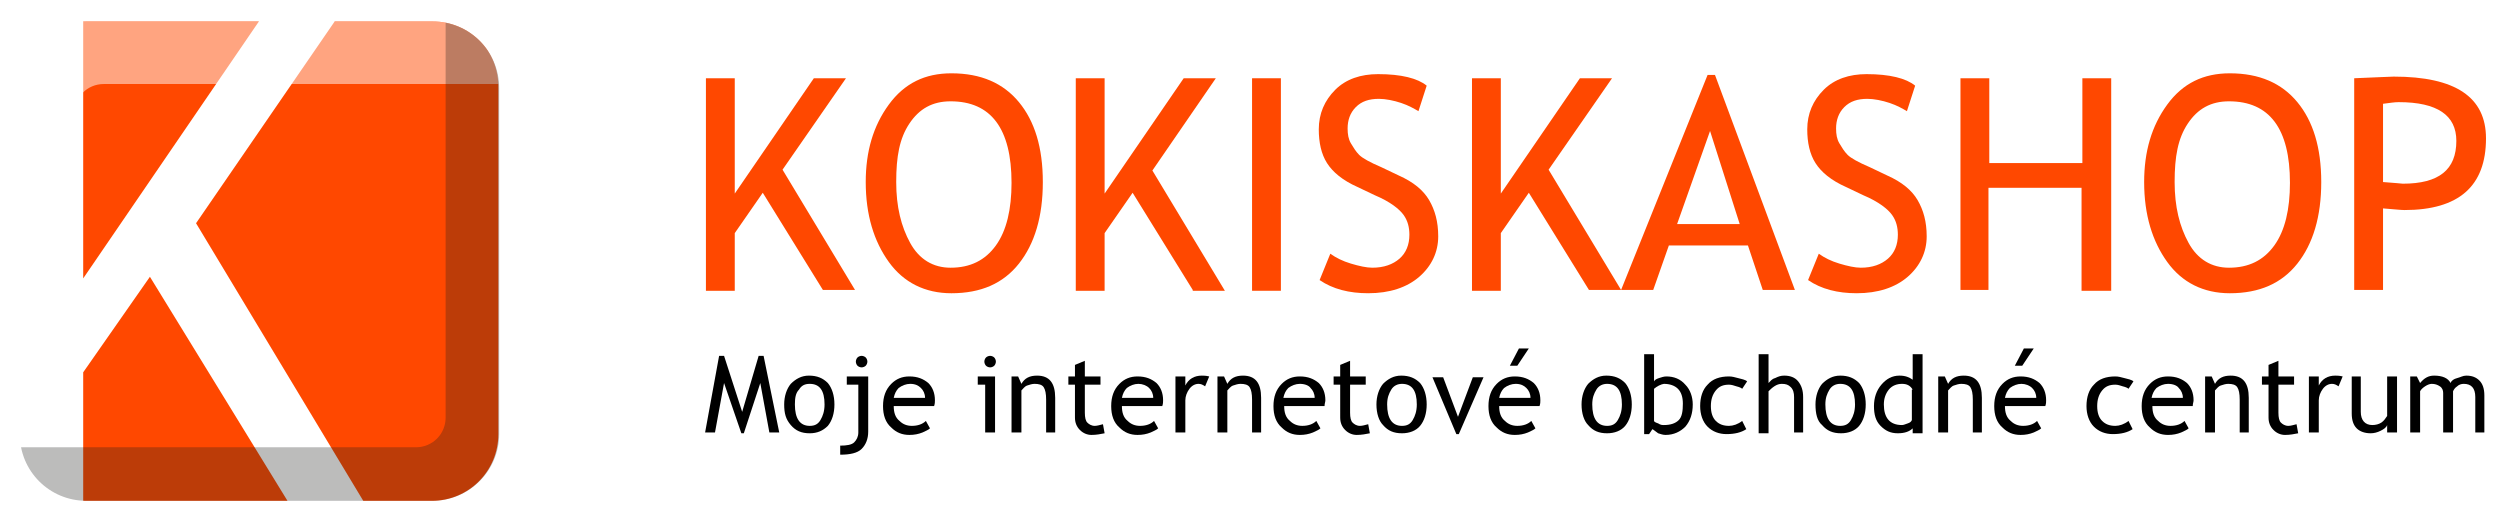 <?xml version="1.0" encoding="utf-8"?>
<!-- Generator: Adobe Illustrator 23.0.1, SVG Export Plug-In . SVG Version: 6.00 Build 0)  -->
<svg version="1.1" id="Kokiska_Logo" xmlns="http://www.w3.org/2000/svg" xmlns:xlink="http://www.w3.org/1999/xlink" x="0px"
	 y="0px" viewBox="0 0 303.5 63.3" enable-background="new 0 0 303.5 63.3" xml:space="preserve">
<filter  id="AI_GaussovskéRozostrení_2">
	<feGaussianBlur  stdDeviation="2"></feGaussianBlur>
</filter>
<g id="Logo">
	<defs>
		<path id="Logo_BG" d="M52.5,60.8h-42c-4.5,0-8.1-3.6-8.1-8.1v-42c0-4.5,3.6-8.1,8.1-8.1h42c4.5,0,8.1,3.6,8.1,8.1v42
			C60.6,57.1,57,60.8,52.5,60.8z"/>
	</defs>
	<use xlink:href="#Logo_BG"  overflow="visible" fill="#FFFFFF"/>
	<clipPath id="Logo_BG_1_">
		<use xlink:href="#Logo_BG"  overflow="visible"/>
	</clipPath>
	<g id="Orange_Blocks" clip-path="url(#Logo_BG_1_)">
		<path fill="#FF4800" enable-background="new    " d="M10.1,33.8L31.5,2.5h-21c-0.1,0-0.3,0-0.4,0V33.8z"/>
		<path fill="#FF4800" enable-background="new    " d="M52.5,2.5H40.7L23.8,27.1l20.3,33.7h8.3c4.5,0,8.1-3.6,8.1-8.1v-42
			C60.6,6.2,57,2.5,52.5,2.5z"/>
		<path fill="#FF4800" enable-background="new    " d="M18.2,33.6l-8.1,11.6v15.6c0.1,0,0.3,0,0.4,0h24.4L18.2,33.6z"/>
	</g>
	<g id="Light_Gradient" opacity="0.5" clip-path="url(#Logo_BG_1_)" filter="url(#AI_GaussovskéRozostrení_2)">
		<path fill="#FFFFFF" d="M12.6,1.2h49v9h-49c-2,0-3.6,1.6-3.6,3.6v49H0l0-49C0,6.8,5.7,1.2,12.6,1.2z"/>
	</g>
	<g id="Dark_Gradient" opacity="0.3" clip-path="url(#Logo_BG_1_)" filter="url(#AI_GaussovskéRozostrení_2)">
		<path fill="#1D1D1B" d="M50.5,63.3h-49v-9h49c2,0,3.6-1.6,3.6-3.6v-49h9v49C63.1,57.6,57.5,63.3,50.5,63.3z"/>
	</g>
</g>
<g>
	<path d="M93.4,52.5l-1.1-6l-2,6.1h-0.3l-2.1-6.1l-1.1,6h-1.2l1.7-9.3h0.6l2.2,6.8l2-6.8h0.6l1.9,9.3H93.4z"/>
	<path d="M95.2,49.1c0-1,0.3-1.9,0.8-2.5c0.6-0.6,1.3-1,2.2-1c1,0,1.7,0.3,2.3,0.9c0.5,0.6,0.8,1.5,0.8,2.6c0,1.1-0.3,2-0.8,2.6
		c-0.6,0.6-1.3,0.9-2.2,0.9c-1,0-1.7-0.3-2.3-1S95.2,50.2,95.2,49.1z M96.5,49.1c0,1.7,0.6,2.6,1.8,2.6c0.6,0,1-0.2,1.3-0.7
		c0.3-0.5,0.5-1.1,0.5-1.9c0-1.7-0.6-2.5-1.8-2.5c-0.6,0-1,0.2-1.3,0.7C96.6,47.7,96.5,48.3,96.5,49.1z"/>
	<path d="M102,55.2v-1.1c0.8,0,1.4-0.1,1.7-0.4c0.3-0.3,0.5-0.7,0.5-1.2v-5.8h-1.4v-1h2.6v6.7c0,0.9-0.3,1.6-0.8,2.1
		S103.2,55.2,102,55.2z M104.6,43.2c0.2,0,0.4,0.1,0.5,0.2c0.1,0.1,0.2,0.3,0.2,0.5c0,0.2-0.1,0.4-0.2,0.5c-0.1,0.1-0.3,0.2-0.5,0.2
		s-0.4-0.1-0.5-0.2c-0.1-0.1-0.2-0.3-0.2-0.5s0.1-0.4,0.2-0.5S104.4,43.2,104.6,43.2z"/>
	<path d="M113.4,49.3h-4.9c0,0.8,0.2,1.4,0.7,1.8c0.4,0.4,0.9,0.6,1.5,0.6c0.7,0,1.3-0.2,1.7-0.6l0.5,0.9c-0.2,0.2-0.5,0.3-0.9,0.5
		c-0.5,0.2-1,0.3-1.6,0.3c-0.9,0-1.6-0.3-2.2-0.9c-0.7-0.6-1-1.5-1-2.6c0-1.1,0.3-2,1-2.7c0.6-0.6,1.3-0.9,2.2-0.9
		c1,0,1.7,0.3,2.3,0.8c0.5,0.5,0.8,1.2,0.8,2.1C113.5,48.8,113.5,49,113.4,49.3z M110.5,46.6c-0.5,0-1,0.2-1.4,0.5
		c-0.3,0.3-0.5,0.7-0.6,1.2h3.8c0-0.5-0.2-0.9-0.5-1.2C111.5,46.8,111.1,46.6,110.5,46.6z"/>
	<path d="M119.6,52.5v-5.8h-0.9v-1h2.1v6.8H119.6z M120.2,43.2c0.2,0,0.4,0.1,0.5,0.2c0.1,0.1,0.2,0.3,0.2,0.5
		c0,0.2-0.1,0.4-0.2,0.5c-0.1,0.1-0.3,0.2-0.5,0.2c-0.2,0-0.4-0.1-0.5-0.2c-0.1-0.1-0.2-0.3-0.2-0.5s0.1-0.4,0.2-0.5
		S120,43.2,120.2,43.2z"/>
	<path d="M127,52.5v-4c0-0.7-0.1-1.2-0.3-1.5c-0.2-0.3-0.6-0.4-1.1-0.4c-0.3,0-0.6,0.1-0.9,0.2s-0.5,0.4-0.7,0.6v5.1h-1.2v-6.8h0.8
		l0.4,0.9c0.4-0.7,1-1,1.9-1c1.5,0,2.2,0.9,2.2,2.7v4.2H127z"/>
	<path d="M130.5,46.7h-0.8v-1h0.8v-1.4l1.2-0.5v1.9h1.9v1h-1.9v3.4c0,0.6,0.1,1,0.3,1.2c0.2,0.2,0.5,0.4,0.9,0.4
		c0.3,0,0.6-0.1,1-0.2l0.2,1.1c-0.5,0.1-1,0.2-1.6,0.2c-0.5,0-1-0.2-1.4-0.6c-0.4-0.4-0.6-0.9-0.6-1.5V46.7z"/>
	<path d="M141.1,49.3h-4.9c0,0.8,0.2,1.4,0.7,1.8c0.4,0.4,0.9,0.6,1.5,0.6c0.7,0,1.3-0.2,1.7-0.6l0.5,0.9c-0.2,0.2-0.5,0.3-0.9,0.5
		c-0.5,0.2-1,0.3-1.6,0.3c-0.9,0-1.6-0.3-2.2-0.9c-0.7-0.6-1-1.5-1-2.6c0-1.1,0.3-2,1-2.7c0.6-0.6,1.3-0.9,2.2-0.9
		c1,0,1.7,0.3,2.3,0.8c0.5,0.5,0.8,1.2,0.8,2.1C141.2,48.8,141.2,49,141.1,49.3z M138.2,46.6c-0.5,0-1,0.2-1.4,0.5
		c-0.3,0.3-0.5,0.7-0.6,1.2h3.8c0-0.5-0.2-0.9-0.5-1.2C139.2,46.8,138.7,46.6,138.2,46.6z"/>
	<path d="M146.3,46.9c-0.3-0.2-0.5-0.3-0.8-0.3c-0.4,0-0.8,0.2-1.1,0.6c-0.3,0.4-0.5,0.9-0.5,1.4v3.9h-1.2v-6.8h1.2v1.1
		c0.4-0.8,1.1-1.2,2-1.2c0.2,0,0.5,0,0.9,0.1L146.3,46.9z"/>
	<path d="M152,52.5v-4c0-0.7-0.1-1.2-0.3-1.5c-0.2-0.3-0.6-0.4-1.1-0.4c-0.3,0-0.6,0.1-0.9,0.2s-0.5,0.4-0.7,0.6v5.1h-1.2v-6.8h0.8
		l0.4,0.9c0.4-0.7,1-1,1.9-1c1.5,0,2.2,0.9,2.2,2.7v4.2H152z"/>
	<path d="M160.8,49.3h-4.9c0,0.8,0.2,1.4,0.7,1.8c0.4,0.4,0.9,0.6,1.5,0.6c0.7,0,1.3-0.2,1.7-0.6l0.5,0.9c-0.2,0.2-0.5,0.3-0.9,0.5
		c-0.5,0.2-1,0.3-1.6,0.3c-0.9,0-1.6-0.3-2.2-0.9c-0.7-0.6-1-1.5-1-2.6c0-1.1,0.3-2,1-2.7c0.6-0.6,1.3-0.9,2.2-0.9
		c1,0,1.7,0.3,2.3,0.8c0.5,0.5,0.8,1.2,0.8,2.1C160.9,48.8,160.8,49,160.8,49.3z M157.8,46.6c-0.5,0-1,0.2-1.4,0.5
		c-0.3,0.3-0.5,0.7-0.6,1.2h3.8c0-0.5-0.2-0.9-0.5-1.2C158.9,46.8,158.4,46.6,157.8,46.6z"/>
	<path d="M162.7,46.7h-0.8v-1h0.8v-1.4l1.2-0.5v1.9h1.9v1h-1.9v3.4c0,0.6,0.1,1,0.3,1.2s0.5,0.4,0.9,0.4c0.3,0,0.6-0.1,1-0.2
		l0.2,1.1c-0.5,0.1-1,0.2-1.6,0.2c-0.5,0-1-0.2-1.4-0.6c-0.4-0.4-0.6-0.9-0.6-1.5V46.7z"/>
	<path d="M167.1,49.1c0-1,0.3-1.9,0.8-2.5c0.6-0.6,1.3-1,2.2-1c1,0,1.7,0.3,2.3,0.9c0.5,0.6,0.8,1.5,0.8,2.6c0,1.1-0.3,2-0.8,2.6
		c-0.5,0.6-1.3,0.9-2.2,0.9c-1,0-1.7-0.3-2.3-1C167.4,51.1,167.1,50.2,167.1,49.1z M168.4,49.1c0,1.7,0.6,2.6,1.8,2.6
		c0.6,0,1-0.2,1.3-0.7s0.5-1.1,0.5-1.9c0-1.7-0.6-2.5-1.8-2.5c-0.5,0-1,0.2-1.3,0.7S168.4,48.3,168.4,49.1z"/>
	<path d="M177.1,52.7h-0.3l-2.9-6.9h1.3l1.8,4.8l1.8-4.8h1.3L177.1,52.7z"/>
	<path d="M186.9,49.3H182c0,0.8,0.2,1.4,0.7,1.8c0.4,0.4,0.9,0.6,1.5,0.6c0.7,0,1.3-0.2,1.7-0.6l0.5,0.9c-0.2,0.2-0.5,0.3-0.9,0.5
		c-0.5,0.2-1,0.3-1.6,0.3c-0.9,0-1.6-0.3-2.2-0.9c-0.7-0.6-1-1.5-1-2.6c0-1.1,0.3-2,1-2.7c0.6-0.6,1.3-0.9,2.2-0.9
		c1,0,1.7,0.3,2.3,0.8c0.5,0.5,0.8,1.2,0.8,2.1C187,48.8,187,49,186.9,49.3z M184,46.6c-0.5,0-1,0.2-1.4,0.5
		c-0.3,0.3-0.5,0.7-0.6,1.2h3.8c0-0.5-0.2-0.9-0.5-1.2C185,46.8,184.6,46.6,184,46.6z M185.6,42.3l-1.4,2.1h-0.9l1.1-2.1H185.6z"/>
	<path d="M192,49.1c0-1,0.3-1.9,0.8-2.5c0.6-0.6,1.3-1,2.2-1c1,0,1.7,0.3,2.3,0.9c0.5,0.6,0.8,1.5,0.8,2.6c0,1.1-0.3,2-0.8,2.6
		c-0.5,0.6-1.3,0.9-2.2,0.9c-1,0-1.7-0.3-2.3-1C192.3,51.1,192,50.2,192,49.1z M193.3,49.1c0,1.7,0.6,2.6,1.8,2.6
		c0.6,0,1-0.2,1.3-0.7s0.5-1.1,0.5-1.9c0-1.7-0.6-2.5-1.8-2.5c-0.5,0-1,0.2-1.3,0.7S193.3,48.3,193.3,49.1z"/>
	<path d="M200.6,52.1l-0.4,0.6h-0.6V43h1.2v3.3c0.1-0.2,0.3-0.3,0.6-0.4s0.6-0.2,0.9-0.2c0.9,0,1.7,0.3,2.3,1
		c0.6,0.6,0.9,1.5,0.9,2.4c0,1.1-0.3,2-0.9,2.7c-0.6,0.6-1.4,1-2.4,1c-0.3,0-0.6-0.1-0.9-0.2C201,52.4,200.8,52.2,200.6,52.1z
		 M200.8,47.2v3.9c0,0.1,0.2,0.2,0.5,0.3c0.3,0.2,0.5,0.2,0.7,0.2c0.8,0,1.4-0.2,1.8-0.6s0.5-1.1,0.5-2c0-0.8-0.2-1.4-0.6-1.8
		s-1-0.6-1.7-0.6c-0.1,0-0.4,0.1-0.6,0.2S200.9,47.1,200.8,47.2z"/>
	<path d="M212.1,46.3l-0.6,0.9c-0.1-0.1-0.3-0.2-0.7-0.3c-0.3-0.1-0.6-0.2-0.9-0.2c-0.7,0-1.2,0.2-1.6,0.7c-0.4,0.5-0.6,1.1-0.6,1.9
		c0,0.8,0.2,1.4,0.6,1.8c0.4,0.4,0.9,0.6,1.6,0.6c0.5,0,1.1-0.2,1.6-0.6l0.5,1c-0.6,0.4-1.4,0.6-2.4,0.6c-0.9,0-1.7-0.3-2.3-0.9
		s-0.9-1.5-0.9-2.5c0-1.1,0.3-2,0.9-2.6c0.6-0.7,1.5-1,2.6-1c0.4,0,0.7,0.1,1.1,0.2S211.9,46.1,212.1,46.3z"/>
	<path d="M217.8,52.5v-4.3c0-0.5-0.1-0.9-0.4-1.2s-0.6-0.4-1.1-0.4c-0.3,0-0.6,0.1-0.9,0.3c-0.3,0.2-0.5,0.4-0.7,0.6v5.1h-1.2V43
		h1.2v3.5c0.2-0.2,0.4-0.5,0.8-0.6c0.4-0.2,0.7-0.3,1.1-0.3c0.7,0,1.3,0.2,1.7,0.7s0.6,1.1,0.6,1.9v4.3H217.8z"/>
	<path d="M220.4,49.1c0-1,0.3-1.9,0.8-2.5c0.6-0.6,1.3-1,2.2-1c1,0,1.7,0.3,2.3,0.9c0.5,0.6,0.8,1.5,0.8,2.6c0,1.1-0.3,2-0.8,2.6
		c-0.5,0.6-1.3,0.9-2.2,0.9c-1,0-1.7-0.3-2.3-1C220.6,51.1,220.4,50.2,220.4,49.1z M221.6,49.1c0,1.7,0.6,2.6,1.8,2.6
		c0.6,0,1-0.2,1.3-0.7s0.5-1.1,0.5-1.9c0-1.7-0.6-2.5-1.8-2.5c-0.5,0-1,0.2-1.3,0.7S221.6,48.3,221.6,49.1z"/>
	<path d="M232.2,52.5V52c-0.4,0.4-1,0.6-1.8,0.6c-0.9,0-1.5-0.3-2.1-0.9s-0.8-1.4-0.8-2.4c0-1,0.3-1.9,0.9-2.6
		c0.6-0.7,1.3-1.1,2.2-1.1c0.7,0,1.2,0.2,1.6,0.5V43h1.2v9.6H232.2z M232.2,47.3c-0.3-0.5-0.7-0.7-1.3-0.7c-0.6,0-1.2,0.2-1.6,0.7
		c-0.4,0.5-0.6,1.1-0.6,1.8c0,1.6,0.7,2.5,2.2,2.5c0.2,0,0.4-0.1,0.7-0.2c0.3-0.1,0.4-0.2,0.5-0.4V47.3z"/>
	<path d="M239.5,52.5v-4c0-0.7-0.1-1.2-0.3-1.5c-0.2-0.3-0.6-0.4-1.1-0.4c-0.3,0-0.6,0.1-0.9,0.2s-0.5,0.4-0.7,0.6v5.1h-1.2v-6.8
		h0.8l0.4,0.9c0.4-0.7,1-1,1.9-1c1.5,0,2.2,0.9,2.2,2.7v4.2H239.5z"/>
	<path d="M248.3,49.3h-4.9c0,0.8,0.2,1.4,0.7,1.8c0.4,0.4,0.9,0.6,1.5,0.6c0.7,0,1.3-0.2,1.7-0.6l0.5,0.9c-0.2,0.2-0.5,0.3-0.9,0.5
		c-0.5,0.2-1,0.3-1.6,0.3c-0.9,0-1.6-0.3-2.2-0.9c-0.7-0.6-1-1.5-1-2.6c0-1.1,0.3-2,1-2.7c0.6-0.6,1.3-0.9,2.2-0.9
		c1,0,1.7,0.3,2.3,0.8c0.5,0.5,0.8,1.2,0.8,2.1C248.4,48.8,248.4,49,248.3,49.3z M245.4,46.6c-0.5,0-1,0.2-1.4,0.5
		c-0.3,0.3-0.5,0.7-0.6,1.2h3.8c0-0.5-0.2-0.9-0.5-1.2C246.4,46.8,245.9,46.6,245.4,46.6z M246.9,42.3l-1.4,2.1h-0.9l1.1-2.1H246.9z
		"/>
	<path d="M259,46.3l-0.6,0.9c-0.1-0.1-0.3-0.2-0.7-0.3c-0.3-0.1-0.6-0.2-0.9-0.2c-0.7,0-1.2,0.2-1.6,0.7c-0.4,0.5-0.6,1.1-0.6,1.9
		c0,0.8,0.2,1.4,0.6,1.8c0.4,0.4,0.9,0.6,1.6,0.6c0.5,0,1.1-0.2,1.6-0.6l0.5,1c-0.6,0.4-1.4,0.6-2.4,0.6c-0.9,0-1.7-0.3-2.3-0.9
		s-0.9-1.5-0.9-2.5c0-1.1,0.3-2,0.9-2.6c0.6-0.7,1.5-1,2.6-1c0.4,0,0.7,0.1,1.1,0.2S258.8,46.1,259,46.3z"/>
	<path d="M266.2,49.3h-4.9c0,0.8,0.2,1.4,0.7,1.8c0.4,0.4,0.9,0.6,1.5,0.6c0.7,0,1.3-0.2,1.7-0.6l0.5,0.9c-0.2,0.2-0.5,0.3-0.9,0.5
		c-0.5,0.2-1,0.3-1.6,0.3c-0.9,0-1.6-0.3-2.2-0.9c-0.7-0.6-1-1.5-1-2.6c0-1.1,0.3-2,1-2.7c0.6-0.6,1.3-0.9,2.2-0.9
		c1,0,1.7,0.3,2.3,0.8c0.5,0.5,0.8,1.2,0.8,2.1C266.3,48.8,266.2,49,266.2,49.3z M263.2,46.6c-0.5,0-1,0.2-1.4,0.5
		c-0.3,0.3-0.5,0.7-0.6,1.2h3.8c0-0.5-0.2-0.9-0.5-1.2C264.3,46.8,263.8,46.6,263.2,46.6z"/>
	<path d="M271.9,52.5v-4c0-0.7-0.1-1.2-0.3-1.5c-0.2-0.3-0.6-0.4-1.1-0.4c-0.3,0-0.6,0.1-0.9,0.2s-0.5,0.4-0.7,0.6v5.1h-1.2v-6.8
		h0.8l0.4,0.9c0.4-0.7,1-1,1.9-1c1.5,0,2.2,0.9,2.2,2.7v4.2H271.9z"/>
	<path d="M275.4,46.7h-0.8v-1h0.8v-1.4l1.2-0.5v1.9h1.9v1h-1.9v3.4c0,0.6,0.1,1,0.3,1.2s0.5,0.4,0.9,0.4c0.3,0,0.6-0.1,1-0.2
		l0.2,1.1c-0.5,0.1-1,0.2-1.6,0.2c-0.5,0-1-0.2-1.4-0.6c-0.4-0.4-0.6-0.9-0.6-1.5V46.7z"/>
	<path d="M283.9,46.9c-0.3-0.2-0.5-0.3-0.8-0.3c-0.4,0-0.8,0.2-1.1,0.6s-0.5,0.9-0.5,1.4v3.9h-1.2v-6.8h1.2v1.1
		c0.4-0.8,1.1-1.2,2-1.2c0.2,0,0.5,0,0.9,0.1L283.9,46.9z"/>
	<path d="M286.6,45.7v4.3c0,1,0.5,1.6,1.4,1.6c0.4,0,0.8-0.1,1.1-0.3s0.5-0.5,0.7-0.8v-4.8h1.2v6.8h-1.2v-0.9
		c-0.1,0.3-0.4,0.5-0.8,0.7c-0.4,0.2-0.8,0.3-1.2,0.3c-0.7,0-1.3-0.2-1.7-0.6s-0.6-1-0.6-1.8v-4.5H286.6z"/>
	<path d="M300.5,52.5v-4.3c0-1.1-0.5-1.6-1.4-1.6c-0.3,0-0.6,0.1-0.8,0.3c-0.3,0.2-0.4,0.4-0.5,0.6v5h-1.2v-4.8
		c0-0.3-0.1-0.6-0.4-0.8c-0.3-0.2-0.6-0.3-1-0.3c-0.2,0-0.5,0.1-0.8,0.3c-0.3,0.2-0.5,0.4-0.6,0.6v5h-1.2v-6.8h0.8l0.4,0.8
		c0.5-0.6,1-0.9,1.7-0.9c1,0,1.7,0.3,2,0.9c0.1-0.3,0.4-0.5,0.8-0.6s0.7-0.3,1.1-0.3c0.7,0,1.2,0.2,1.6,0.6c0.4,0.4,0.6,1,0.6,1.8
		v4.5H300.5z"/>
</g>
<g>
	<path fill="#FF4800" d="M99.9,35.2l-7.3-11.8l-3.4,4.9v7h-3.5V9.5h3.5v14l9.6-14h3.9L95,20.6l8.8,14.6H99.9z"/>
	<path fill="#FF4800" d="M105.1,22.1c0-3.7,0.9-6.8,2.8-9.4s4.4-3.8,7.6-3.8c3.6,0,6.3,1.2,8.2,3.5s2.9,5.5,2.9,9.7
		c0,4.2-1,7.5-2.9,9.9s-4.6,3.6-8.2,3.6c-3.2,0-5.8-1.3-7.6-3.8S105.1,26.1,105.1,22.1z M108.8,22.1c0,3,0.6,5.4,1.7,7.4
		s2.8,3,4.9,3c2.4,0,4.2-0.9,5.5-2.7s1.9-4.4,1.9-7.6c0-6.6-2.5-9.9-7.4-9.9c-2.2,0-3.8,0.9-5,2.7S108.8,19,108.8,22.1z"/>
	<path fill="#FF4800" d="M144.8,35.2l-7.3-11.8l-3.4,4.9v7h-3.5V9.5h3.5v14l9.6-14h3.9l-7.7,11.2l8.8,14.6H144.8z"/>
	<path fill="#FF4800" d="M152,35.2V9.5h3.5v25.8H152z"/>
	<path fill="#FF4800" d="M160.2,34l1.3-3.2c0.7,0.5,1.5,0.9,2.5,1.2s1.9,0.5,2.6,0.5c1.4,0,2.5-0.4,3.3-1.1s1.2-1.7,1.2-2.9
		c0-0.9-0.2-1.7-0.7-2.4s-1.6-1.6-3.5-2.4l-2.1-1c-1.8-0.8-3-1.8-3.7-2.9s-1-2.5-1-4.1c0-1.9,0.7-3.5,2-4.8s3.1-1.9,5.2-1.9
		c2.8,0,4.8,0.5,5.9,1.4l-1,3.1c-0.5-0.3-1.2-0.7-2.1-1s-1.9-0.5-2.7-0.5c-1.2,0-2.1,0.3-2.8,1s-1,1.6-1,2.6c0,0.7,0.1,1.3,0.4,1.8
		s0.6,1,1,1.4s1.3,0.9,2.7,1.5l2.1,1c1.8,0.8,3,1.8,3.7,3s1.1,2.6,1.1,4.4c0,1.9-0.8,3.6-2.3,4.9s-3.6,2-6.2,2
		C163.8,35.6,161.8,35.1,160.2,34z"/>
	<path fill="#FF4800" d="M192.9,35.2l-7.3-11.8l-3.4,4.9v7h-3.5V9.5h3.5v14l9.6-14h3.9L188,20.6l8.8,14.6H192.9z"/>
	<path fill="#FF4800" d="M214,35.2l-1.8-5.4h-9.6l-1.9,5.4h-3.9l10.5-26.1h0.9l9.7,26.1H214z M207.6,15.9l-4,11.3h7.6L207.6,15.9z"
		/>
	<path fill="#FF4800" d="M219.5,34l1.3-3.2c0.7,0.5,1.5,0.9,2.5,1.2s1.9,0.5,2.6,0.5c1.4,0,2.5-0.4,3.3-1.1s1.2-1.7,1.2-2.9
		c0-0.9-0.2-1.7-0.7-2.4s-1.6-1.6-3.5-2.4l-2.1-1c-1.8-0.8-3-1.8-3.7-2.9s-1-2.5-1-4.1c0-1.9,0.7-3.5,2-4.8s3.1-1.9,5.2-1.9
		c2.8,0,4.8,0.5,5.9,1.4l-1,3.1c-0.5-0.3-1.2-0.7-2.1-1s-1.9-0.5-2.7-0.5c-1.2,0-2.1,0.3-2.8,1s-1,1.6-1,2.6c0,0.7,0.1,1.3,0.4,1.8
		s0.6,1,1,1.4s1.3,0.9,2.7,1.5l2.1,1c1.8,0.8,3,1.8,3.7,3s1.1,2.6,1.1,4.4c0,1.9-0.8,3.6-2.3,4.9s-3.6,2-6.2,2
		C223.1,35.6,221.1,35.1,219.5,34z"/>
	<path fill="#FF4800" d="M252.7,35.2V22.8h-11.3v12.4H238V9.5h3.5v10.3h11.3V9.5h3.5v25.8H252.7z"/>
	<path fill="#FF4800" d="M260.3,22.1c0-3.7,0.9-6.8,2.8-9.4s4.4-3.8,7.6-3.8c3.6,0,6.3,1.2,8.2,3.5s2.9,5.5,2.9,9.7
		c0,4.2-1,7.5-2.9,9.9s-4.6,3.6-8.2,3.6c-3.2,0-5.8-1.3-7.6-3.8S260.3,26.1,260.3,22.1z M264,22.1c0,3,0.6,5.4,1.7,7.4s2.8,3,4.9,3
		c2.4,0,4.2-0.9,5.5-2.7s1.9-4.4,1.9-7.6c0-6.6-2.5-9.9-7.4-9.9c-2.2,0-3.8,0.9-5,2.7S264,19,264,22.1z"/>
	<path fill="#FF4800" d="M289.3,25.3v9.9h-3.5V9.5c2.7-0.1,4.3-0.2,4.8-0.2c7.5,0,11.2,2.5,11.2,7.5c0,5.8-3.3,8.7-9.9,8.7
		C291.5,25.5,290.6,25.4,289.3,25.3z M289.3,12.6v9.5c1.5,0.1,2.3,0.2,2.4,0.2c4.4,0,6.5-1.7,6.5-5.2c0-3.1-2.3-4.7-7-4.7
		C290.7,12.4,290.1,12.5,289.3,12.6z"/>
</g>
</svg>
